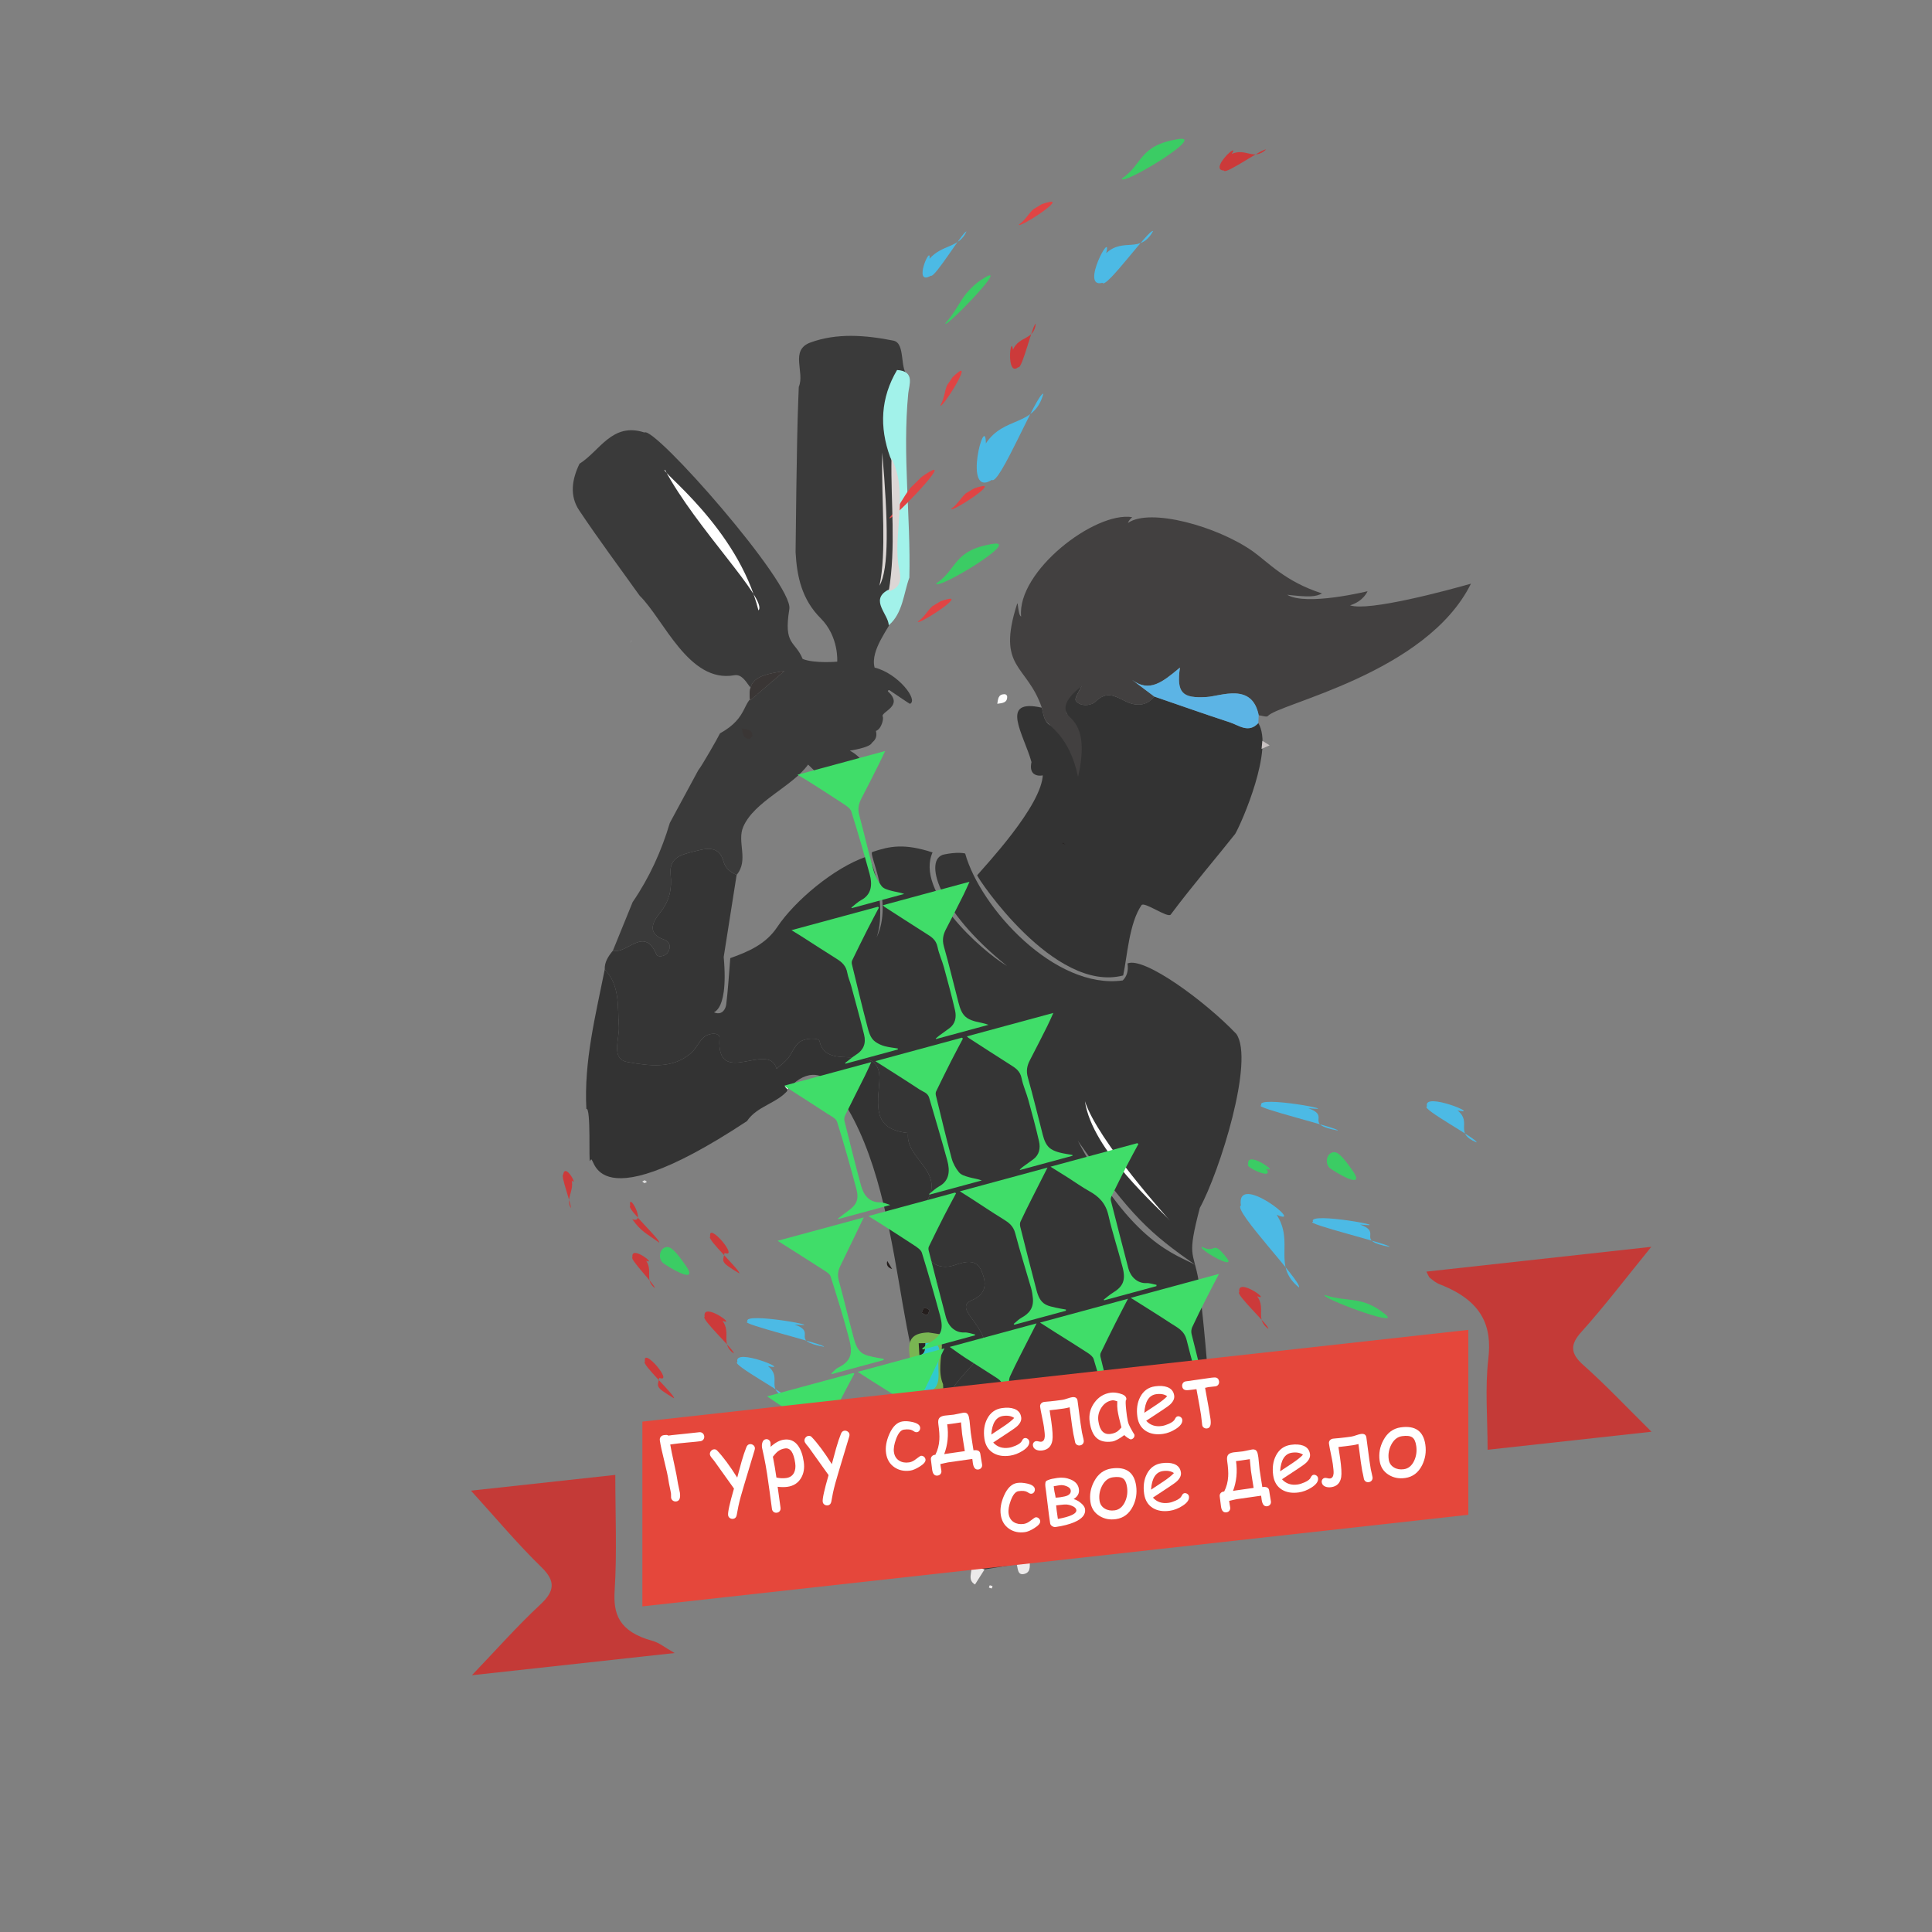 <?xml version="1.0" encoding="UTF-8"?> <!-- Generator: Adobe Illustrator 23.1.0, SVG Export Plug-In . SVG Version: 6.00 Build 0) --> <svg xmlns="http://www.w3.org/2000/svg" xmlns:xlink="http://www.w3.org/1999/xlink" id="Слой_1" x="0px" y="0px" viewBox="0 0 1024 1024" style="enable-background:new 0 0 1024 1024;" xml:space="preserve"><rect x="0" y="0" width="1024" height="1024" fill="#808080" stroke="none"/> <style type="text/css"> .st0{fill:#353535;} .st1{fill:#3A3A3A;} .st2{fill:#333333;} .st3{fill:#424040;} .st4{fill:#A2F2EA;} .st5{fill:#5CB4E5;} .st6{fill:#4BBBE2;} .st7{fill:#ECEAEA;} .st8{fill:#FFFFFF;} .st9{fill:#DCD6D5;} .st10{fill:#DEDEDE;} .st11{fill:#C8C2C2;} .st12{fill:#241E1D;} .st13{fill:#EFECED;} .st14{fill:#79B552;} .st15{fill:#4CBAE5;} .st16{fill:#CC3A3A;} .st17{fill:#3BCC64;} .st18{fill:#E04444;} .st19{fill:#25C164;} .st20{fill:#454040;} .st21{fill:#3A3635;} .st22{fill:#272222;} .st23{fill:#30CACE;} .st24{fill:#2A2626;} .st25{fill:#FDFDFD;} .st26{fill:#40DD69;} .st27{fill:#E5473B;} .st28{fill:#C43A37;} </style> <path class="st0" d="M655.26,547.98c9.82,13.92-8.88,73.2-19.34,92.26c-6.91,26.49-3.44,22.45-0.67,38.33 c1.11,6.38,4.74,42.98,5.19,54.41c0.19,4.93,0.17,12.35,3.2,14.28c20.6,13.11,6.33,21.57-3.45,30.87 c-4.69,5.91-9.37,11.82-14.06,17.73c-11.95,10.23-25.91,15.63-41.74,17.5c-13.64,1.61-27.08,4.52-38.49,12.78 c-2.9-0.3-5.4,0.31-7.02,2.91c-5.68,0.92-11.37,1.84-17.05,2.76c-2.39-0.67-4.77-1.34-7.16-2c-4.17-1.27-8.77-1.87-10.65-6.6 c0.11-6.5,0.14-13,0.35-19.5c0.38-11.68-4.92-13.24-14.33-7.71c-7.56-9.77,0.17-19.33,0.41-28.99c0.81,0.48,1.72,0.76,2.73,0.83 c0.87,2.37,0.45,6.5,3.52,6.4c5.7-0.19,3.49-5.34,4.22-8.58c0.6-2.14,7.94,3.35,3.89-2.3c-3.99-5.57-3.94-11.03-4.48-16.86 c1.17-7.71,7.51-14.69,11.32-18.96c11.62-13.06,13.98-14.59,3.18-29.05c-2.86-3.83-4.76-7.24,0.26-9.35 c8.2-3.44,7.62-9.4,5.25-15.22c-2.85-7.02-8.74-5.27-14.61-3.3c-8.83,2.97-15.57-2.7-13.99-9.36c2.17-9.12-3.97-17.68,0.32-26.16 c7.5-14.82-12.41-21.55-10.77-34.6c-19.2-1.89-16-14.88-15.21-27.54c1.43-22.77-28.16-3.53-31.71-21.16 c-0.35-1.74-7.81-1.94-11.03,0.88c-2.46,2.15-3.59,5.65-5.71,8.25c-1.7,2.09-3.99,3.72-6.02,5.56 c-4.3-15.17-32.06,10.71-30.27-16.28c0.22-3.25-5.75-2.79-8.46-0.31c-2.46,2.25-3.8,5.64-6.25,7.9c-10,9.2-23.08,7.02-34.08,5.1 c-9.06-1.58-4.06-12.45-4.55-19.13c-0.78-10.49,0.72-21.28-7.48-29.95c-0.14-3.95,1.9-7.01,4.3-9.93 c7.51,2.05,16.62-13.43,23.13,2.05c0.63,1.5,4.34,1.16,5.88-0.99c1.97-2.76,1.32-5.85-1.68-6.87c-10.51-3.56-5.1-10.83-2.19-14.46 c5.08-6.35,6.24-12.86,5.48-20.07c-1.01-9.58,6.66-10.74,12.93-12.38c5.84-1.52,12.79-3.28,15.17,5.59c0.91,3.4,3.58,5.57,6.89,6.95 c-2.28,14.5-4.57,28.99-6.85,43.49c2.94,32.68-8,28.52-4.34,29.64c3.42,1.04,5.36-1.81,5.69-4.52c0.98-8.13,1.46-16.32,2.13-24.49 c9.73-3.46,18.87-7.43,24.9-16.48c9.16-13.76,30-31.39,47.16-37.27c3.25-1.12,11.04,27.12,5.52,42.72 c9.17-19.11-4.63-44.43-2.3-45.22c9.27-3.14,16.9-4.67,31.94,0.22c-9.24,20.52,25.08,51.48,39.48,60.2 c-37.54-30.23-44.18-56.9-33.36-59.12c6.95-1.43,10.56-0.67,11.16-0.51c8.04,28.83,47.64,72.27,83.5,67.29 c2.17-2.08,3.14-5.1,2.54-9.01C606.48,506.86,639.15,531.02,655.26,547.98z M571.25,604.6c28.89,54.8,52.26,60.2,62.22,65.81 C609.72,653.64,600.14,645.64,571.25,604.6z"></path> <path class="st1" d="M390.43,463.71c-3.31-1.38-5.98-3.55-6.89-6.95c-2.38-8.87-9.33-7.11-15.17-5.59 c-6.27,1.64-13.94,2.79-12.93,12.38c0.76,7.22-0.4,13.72-5.48,20.07c-2.9,3.63-8.32,10.9,2.19,14.46c3.01,1.02,3.65,4.11,1.68,6.87 c-1.54,2.15-5.25,2.49-5.88,0.99c-6.51-15.48-15.63-0.01-23.13-2.05c3.5-8.59,6.99-17.18,10.49-25.77 c8.89-12.97,15.28-27.05,19.72-41.99c5.06-9.38,9.96-18.43,15.02-27.81c1.96-2.38,10.67-17.68,11.56-19.63 c15.71-8.65,11.28-17.45,19.77-20.74c-4.47-2.32-6.58-11.08-12.18-10.06c-24.1,4.37-37.29-29.52-50.18-42.18 c-10.74-15.05-21.82-29.89-32.07-45.25c-5.2-7.8-3.77-16.46,0.19-24.67c10.83-6.78,17.26-22.15,34.42-16.56 c5.17-3.68,78.99,80.23,76.81,93.54c-3.18,19.44,3.05,16.68,7.05,26.48c6.26,2.52,18.32,1.44,18.32,1.44s1-13.24-8.82-23.05 c-9.89-9.89-12.57-22.03-13.25-35.03c0.07-3.83,0.53-58.95,1.42-80.37c0.09-2.4,0.19-4.81,0.28-7.21 c3.34-7.64-4.92-19.43,6.15-23.49c14.03-5.15,29.25-3.93,43.97-1.01c6.89,1.37,2.86,16.34,8.28,18.77 c-8.74,14.81-11.41,23.54-5.64,39.44c-0.42,23.54,2.49,47.14-1.45,70.6c-9.27,5.36-1.05,11.59-0.92,17.42 c-2.58,6.23-12.63,17.76-10.21,27.06c12.51,3.08,23.4,17.4,18.72,19.22c-0.16,0.06-7.55-5.04-10.8-7.19 c-0.44-0.29-1.17,0.3-0.78,0.66c8.21,7.53-2.95,10.39-2.95,13.03c0.88,0.88-0.39,6.76-3.48,7.88c1.08,4.44-1.91,5.78-2.22,6.42 c-1.19,2.48-11.64,4.02-11.64,4.02s8.02,3.6,9.73,12.64c-9.72,9.72-12.59,12.9-12.59,12.9s-9.17-8.11-19.23-18.17 c-8.55,11.89-28.45,19.38-34.38,33C390.47,446.23,397.02,455.88,390.43,463.71z M397.56,371.23c5.56-4.76,10.24-8.76,18.25-15.62 C403.18,357.75,395.9,359.12,397.56,371.23z"></path> <path class="st2" d="M517.92,463.92c3.49-4.27,34.8-37.2,34.8-53.76c4.69,0.02-8.4,4.56-6.01-6.24 c-3.96-14.53-17.49-34.01,5.48-28.83c0.57,2.12,0.8,4.39,1.76,6.33c3.79,7.67,14.69,2.66,11.55-3.09 c-4.27-7.81-4.71-15.23,8.06-15.36l0,0c-1.23,2.91-4.33,7.1-3.33,8.47c2.45,3.33,8.26,2.54,10.41,0.43c5.88-5.76,10.19-3.04,16-0.13 c4.84,2.42,10.94,2.91,15.13-2.57c13.34,4.58,26.63,9.3,40.04,13.67c4.86,1.58,9.94,6,15.11,0.39c8.3,13.71-8.58,52.36-12.22,58.72 c-8.77,11.16-22.62,27.29-34.2,42.79c-1.53,2.05-14.05-7.07-15.48-4.99c-6.64,9.68-7.58,27.58-9.72,37.26 C558.72,526.56,518.02,465.27,517.92,463.92z"></path> <path class="st2" d="M320.53,513.82c8.2,8.67,6.7,19.47,7.48,29.95c0.49,6.68-4.5,17.55,4.55,19.13c11.01,1.92,24.08,4.1,34.08-5.1 c2.45-2.26,3.79-5.65,6.25-7.9c2.71-2.47,8.67-2.94,8.46,0.31c-1.79,26.99,25.96,1.11,30.27,16.28c2.03-1.83,4.32-3.47,6.02-5.56 c2.12-2.6,3.25-6.1,5.71-8.25c3.23-2.82,10.68-2.63,11.03-0.88c3.55,17.62,33.14-1.61,31.71,21.16 c-0.79,12.66-3.98,25.65,15.21,27.54c-1.64,13.06,18.27,19.78,10.77,34.6c-4.29,8.48,1.84,17.04-0.32,26.16 c-1.58,6.65,5.16,12.33,13.99,9.36c5.88-1.98,11.76-3.72,14.61,3.3c2.37,5.82,2.95,11.78-5.25,15.22c-5.02,2.11-3.12,5.51-0.26,9.35 c10.8,14.45,8.44,15.99-3.18,29.05c-3.8,4.27-10.15,11.25-11.31,18.96c-27.52-8.15-17.35-116.35-57.87-169.07 c-6.2-10.86-17.02-9.92-25.23,0.58c0.3-0.8,0.6-1.59,0.89-2.38c-0.74,0.05-1.48,0.1-2.22,0.16c0.59,0.66,1.18,1.31,1.77,1.97 c-5.94,7.12-16.5,8.5-21.77,16.45c-87.28,57.63-79.92,13.96-83.18,21.15c-0.82,1.81,0.59-28.67-1.95-27.59 C309.45,562.55,315.65,538.27,320.53,513.82z M492.68,694.29c-0.96-0.4-2.12-1.31-2.82-1.04c-0.68,0.26-0.88,1.71-1.3,2.63 c0.96,0.4,2.12,1.31,2.81,1.05C492.06,696.66,492.27,695.22,492.68,694.29z M495.68,682.66c0.52-0.95,1.35-1.79,1.34-2.63 c-0.01-0.84-0.86-1.67-1.34-2.5c-0.48,0.83-1.33,1.66-1.34,2.49C494.34,680.87,495.16,681.72,495.68,682.66z"></path> <path class="st3" d="M552.19,375.09c-8.01-23.25-24.1-20.53-13.14-54.92c0.64-2.01,0.41,5.88,2.17,6.6 c-2.32-23.78,38.85-55.81,58.86-52.67c-0.82,0.82-1.8,1.73-2.25,3.08c11.7-8.19,47.52,1.82,66.24,15.08 c8.12,5.76,17.01,15.97,36.63,22.27c-3.38,1.85-6.97,2.01-18.45,0.72c10.08,6.12,42.57-1.89,42.57-1.89s-2.07,5.31-9.27,7.47 c9.72,3.42,51.91-7.99,64.08-11.47c-23.67,47.75-102.09,63.51-107.68,70.17c-0.57,0.68-3.16-0.25-4.82-0.43 c-3.49-17.5-19.98-10.1-27.74-9.65c-12.6,0.73-15.94-2.02-14.01-15.61c-9.12,7.62-16.09,13.41-25.3,6.55c3.9,2.93,7.8,5.87,11.7,8.8 c-4.2,5.48-10.3,4.99-15.13,2.57c-5.82-2.92-10.12-5.64-16,0.13c-2.15,2.11-7.97,2.9-10.41-0.43c-1-1.37,2.09-5.56,3.33-8.47 c2.47-0.48-12.33,7.54-8.06,15.35c1.57,2.88,12.13,6.5,5.88,33.4c-4.68-22.14-15.53-26.47-17.43-30.3 C552.99,379.48,552.76,377.21,552.19,375.09z"></path> <path class="st4" d="M481.98,306.13c-3.12,8.56-3.44,18.86-10.93,25.29c-0.13-5.83-9.98-13.22-0.71-18.58 c9.09-2.63,5.5-10.35,4.97-15.1c-2.07-18.47,5.4-37.52-3.52-55.5c-5.77-15.9-5.08-31.31,3.67-46.13c9.65,0.61,6.37,7.89,5.93,12.41 C478.23,241.1,482.75,273.6,481.98,306.13z"></path> <path class="st5" d="M611.79,369.18c-3.9-2.93-7.8-5.87-11.7-8.8c9.21,6.86,16.17,1.08,25.3-6.55 c-1.93,13.59,1.42,16.34,14.01,15.61c7.76-0.45,24.25-7.85,27.74,9.65c-0.07,1.38-0.13,2.76-0.2,4.14 c-5.17,5.61-10.25,1.19-15.11-0.39C638.42,378.48,625.13,373.76,611.79,369.18z"></path> <path class="st6" d="M490.04,796c9.41-5.52,14.72-3.96,14.33,7.71c-0.21,6.5-0.24,13-0.35,19.5c-4.52-0.24-9.03-0.47-13.55-0.71 c0,0,0.14,0.34,0.14,0.34C490.42,813.9,490.23,804.95,490.04,796z"></path> <path class="st7" d="M626.13,795.87c4.69-5.91,9.37-11.82,14.06-17.73c5.03,3.16,12.92,6.8,9.92,12.78 C645.25,800.57,634.83,796.95,626.13,795.87z"></path> <path class="st8" d="M402,323.52C391.01,279.6,348.83,249,352.43,249C368.63,279.57,407.34,318.18,402,323.52z"></path> <path class="st7" d="M514.67,829.82c2.39,0.67,4.77,1.34,7.16,2c-1.69,2.67-3.37,5.34-5.06,8 C512.39,837.22,515.67,833.1,514.67,829.82z"></path> <path class="st7" d="M538.88,829.06c1.62-2.6,4.12-3.21,7.02-2.91c-0.41,2.91,0.96,6.98-2.86,8.03 C539.24,835.22,539.56,831.36,538.88,829.06z"></path> <path class="st9" d="M423.39,205.04c-0.09,2.4-0.19,4.81-0.28,7.21"></path> <path class="st9" d="M418.98,276.43"></path> <path class="st9" d="M416.28,179.62"></path> <path class="st10" d="M341.55,627.14c-0.38-0.3-0.77-0.6-1.15-0.9c0.45-0.23,0.91-0.65,1.33-0.62c0.41,0.04,0.78,0.55,1.17,0.85 C342.44,626.69,341.99,626.91,341.55,627.14z"></path> <path class="st11" d="M668.66,396.94c0.14-1.43,0.28-2.86,0.42-4.29c1.29,0.8,2.58,1.6,3.86,2.39 C671.51,395.68,670.09,396.31,668.66,396.94z"></path> <path class="st7" d="M526.08,840.7c-0.15,0.41-0.29,1.17-0.46,1.18c-0.49,0.02-0.98-0.27-1.48-0.43c0.15-0.41,0.29-1.17,0.46-1.18 C525.09,840.25,525.59,840.53,526.08,840.7z"></path> <path class="st12" d="M470.27,668.34c0.86,1.43,1.71,2.85,2.57,4.28C470.72,671.9,469.59,670.63,470.27,668.34z"></path> <path class="st13" d="M334.72,339.46c-0.26,0.47-0.52,0.94-0.78,1.41c0.27-0.46,0.54-0.92,0.82-1.38 C334.75,339.5,334.72,339.46,334.72,339.46z"></path> <path class="st14" d="M501.96,791.32c0.19,8.95,0.38,17.89,0.57,26.84c-9.08-1.27-11.25-7.69-11.98-15.15 c-2.81-28.56-5.32-57.15-8.58-85.65c-0.96-8.37,2.69-10.87,10.09-11.13c2.26,0.35,4.53,0.69,6.79,1.04 c0.12,2.15,0.25,4.29,0.37,6.44c-0.34,6.67-2.09,13.39,0.62,19.98c0.24,4.72,0.48,9.43,0.72,14.15c-2.08,5.15-1.59,10,1.83,14.5 C502.12,771.99,494.4,781.56,501.96,791.32z"></path> <path class="st15" d="M688.5,682.39c-14.38-11.61-2.28-23.64-11.82-38.52c15.89,6.83-21.76-23.47-18.97-4.91 C653.1,641.25,690.19,679.32,688.5,682.39z"></path> <path class="st15" d="M553.01,208.65c-4.82,17.85-20.71,11.63-30.47,26.36c-0.17-17.3-12.69,29.38,3.17,19.34 C529.66,257.64,549.52,208.34,553.01,208.65z"></path> <path class="st15" d="M611.17,122.46c-6.77,12.34-15.59,3.15-24.87,11.72c3.49-13.31-14.18,18.99-2,15.71 C586.13,153.51,609.01,121.25,611.17,122.46z"></path> <path class="st15" d="M512.26,122.69c-3.94,8.8-12.92,6.82-19.58,14.44c0.97-8.23-9.29,14.78,0.67,9.02 C495.48,147.48,510.22,122.76,512.26,122.69z"></path> <path class="st15" d="M736.37,660.85c-18.86-3.56-2.99-7.25-15.5-11.82c20.84,2.1-28.53-7.2-24.88-1.51 C689.95,648.22,738.58,659.91,736.37,660.85z"></path> <path class="st15" d="M436.66,713.83c-18.86-3.56-2.99-7.25-15.5-11.82c20.84,2.1-28.53-7.2-24.88-1.51 C390.24,701.21,438.87,712.89,436.66,713.83z"></path> <path class="st15" d="M708.96,599.19c-18.86-3.56-2.99-7.25-15.5-11.82c20.84,2.1-28.53-7.2-24.88-1.51 C662.55,586.56,711.18,598.24,708.96,599.19z"></path> <path class="st15" d="M782.55,605.49c-12.25-5.11-1.94-10.41-10.06-16.96c13.53,3.01-18.52-10.33-16.15-2.16 C752.42,587.38,783.99,604.14,782.55,605.49z"></path> <path class="st15" d="M417.07,741.01c-12.25-5.11-1.94-10.41-10.06-16.96c13.53,3.01-18.52-10.33-16.15-2.16 C386.94,722.89,418.51,739.66,417.07,741.01z"></path> <path class="st16" d="M672.24,704.31c-7.19-5.21-1.14-10.6-5.91-17.27c7.95,3.06-10.88-10.52-9.48-2.2 C654.54,685.86,673.08,702.93,672.24,704.31z"></path> <path class="st16" d="M548.98,171.61c-0.96,8.83-8.65,6.24-12.09,13.68c-1.27-8.42-3.76,14.66,2.78,9.33 C541.71,196.12,547.36,171.56,548.98,171.61z"></path> <path class="st16" d="M670.97,79.32c-6.57,5.98-10.61-1.05-18.12,2.25c4.62-7.15-12.52,8.5-4.09,8.83 C649.3,92.87,669.79,78.21,670.97,79.32z"></path> <path class="st16" d="M302.49,640.24c-2.71-5.16,1.67-8.55,0.56-14.52c3.57,3.57-3.53-9.89-4.57-3.11 C297.04,623.09,303.23,639.27,302.49,640.24z"></path> <path class="st16" d="M347,682.66c-5.5-4.35-0.87-8.86-4.52-14.44c6.08,2.56-8.32-8.8-7.26-1.84 C333.47,667.24,347.65,681.51,347,682.66z"></path> <path class="st16" d="M388.87,717.34c-7.19-5.21-1.14-10.6-5.91-17.27c7.95,3.06-10.88-10.52-9.48-2.2 C371.17,698.89,389.71,715.96,388.87,717.34z"></path> <path class="st16" d="M349.42,658.64c-7.19-5.21-9.57-5.8-14.34-12.48c7.95,3.06-2.44-15.32-1.05-7 C331.72,640.2,350.27,657.26,349.42,658.64z"></path> <path class="st16" d="M391.83,674.92c-10.3-6.2-8.81-6.02-7.78-10.83c7.95,3.06-9.01-16.97-7.61-8.65 C374.14,656.48,392.68,673.54,391.83,674.92z"></path> <path class="st16" d="M357.23,741.13c-10.3-6.2-8.81-6.02-7.78-10.83c7.95,3.06-9.01-16.97-7.61-8.65 C339.53,722.69,358.08,739.75,357.23,741.13z"></path> <path class="st17" d="M671.08,619.45c7.95,3.06-10.88-10.52-9.48-2.2C659.29,618.27,675.85,626.12,671.08,619.45z"></path> <path class="st17" d="M734.76,697.07c-12.67-10.67-20.32-6.59-32.48-10.67C698.75,687.43,742.05,703.74,734.76,697.07z"></path> <path class="st17" d="M526.91,288.16c-21.99,3.32-19.08,13.27-30.72,21.11C496.22,313.2,540.39,286.65,526.91,288.16z"></path> <path class="st17" d="M625.25,73.6c-21.99,3.32-19.08,13.27-30.72,21.11C594.56,98.64,638.73,72.09,625.25,73.6z"></path> <path class="st17" d="M512.2,155.47c-3.9,4.92-6.02,10.23-11.15,15.88c-0.76,3.55,30.94-29.12,22.56-25.11 c-2.17,1.15-4,2.32-5.58,3.52"></path> <path class="st18" d="M482.56,258.57c-3.9,4.92-6.02,10.23-11.15,15.88c-0.76,3.55,30.94-29.12,22.56-25.11 c-2.17,1.15-4,2.32-5.58,3.52"></path> <path class="st18" d="M502,204.14c-1.5,3.43-1.3,6.7-3.59,10.76c0.71,2.07,15.74-21.79,9.98-17.98c-1.45,1.04-2.59,2.04-3.51,3"></path> <path class="st18" d="M547.81,110.82c-2.81,2.47-4.01,5.53-7.8,8.24c-0.23,2.18,23.47-13.11,16.64-12.09 c-1.75,0.34-3.21,0.75-4.45,1.23"></path> <path class="st18" d="M511.89,261.49c-2.81,2.47-4.01,5.53-7.8,8.24c-0.23,2.18,23.47-13.11,16.64-12.09 c-1.75,0.34-3.21,0.75-4.45,1.23"></path> <path class="st18" d="M494.25,321.24c-2.81,2.47-4.01,5.53-7.8,8.24c-0.23,2.18,23.47-13.11,16.64-12.09 c-1.75,0.34-3.21,0.75-4.45,1.23"></path> <path class="st17" d="M518.03,149.76c-2.43,1.84-4.27,3.75-5.82,5.71"></path> <path class="st17" d="M650.4,666.98c-8.29-10.67-5.37-2.05-13.33-6.13C634.77,661.88,655.17,673.65,650.4,666.98z"></path> <path class="st17" d="M717.61,621.51c-6.54-9.65-8.93-11.12-11.01-10.78c-3.8,0.63-4.58,6.58-1.25,8.78 C713.28,624.75,722.11,628.74,717.61,621.51z"></path> <path class="st17" d="M364.14,671.78c-6.54-9.65-8.93-11.12-11.01-10.78c-3.8,0.63-4.58,6.58-1.25,8.78 C359.81,675.03,368.64,679.01,364.14,671.78z"></path> <path class="st8" d="M620.16,647.04c-5.73-6.63-41.26-36.94-45.12-63.36C581.76,604.6,620.16,647.04,620.16,647.04z"></path> <path class="st19" d="M490.45,767.01c-3.41-4.5-3.91-9.35-1.83-14.5c6.73,3.17,5.62-8.04,11.73-6c0.53,5.84,0.48,11.3,4.47,16.87 c4.05,5.65-3.29,0.16-3.9,2.3c-2.58,0.72-5.16,1.45-7.75,2.17C492.17,767.77,491.26,767.49,490.45,767.01z"></path> <path class="st20" d="M493.18,767.85c2.58-0.72,5.16-1.45,7.75-2.17c-0.73,3.24,1.48,8.39-4.22,8.58 C493.64,774.35,494.05,770.22,493.18,767.85z"></path> <path class="st9" d="M472.5,242.8c8.92,17.99,1.44,37.03,3.52,55.5c0.53,4.75,4.12,12.47-4.97,15.1 C475,289.94,472.08,266.34,472.5,242.8z"></path> <path class="st9" d="M467.59,239.82c3.18,36.8,3.65,61.88-1.45,70.6C470.02,292.34,467.12,266.81,467.59,239.82z"></path> <path class="st21" d="M397.56,371.23c-1.66-12.11,5.62-13.48,18.25-15.62C407.79,362.47,403.12,366.47,397.56,371.23z"></path> <path class="st21" d="M392.89,385.97c2.36,0.75,5.66,0.2,5.94,3.79c0.05,0.58-1.22,1.83-1.82,1.8c-3.74-0.22-3.08-3.51-3.95-5.74 C393.06,385.81,392.89,385.97,392.89,385.97z"></path> <path class="st22" d="M573.57,420c0.46,0.25,0.93,0.5,1.39,0.75C574.49,420.51,574.03,420.26,573.57,420 C573.56,420.01,573.57,420,573.57,420z"></path> <path class="st22" d="M563.41,446.68c0.45,0.32,0.89,0.65,1.34,0.97c-0.58-0.2-1.15-0.4-1.73-0.6 C563.02,447.05,563.41,446.68,563.41,446.68z"></path> <path class="st23" d="M487.91,738.36c-2.7-6.59-0.96-13.3-0.62-19.98c3.63-0.99,2.86-3.98,3.13-6.5c10.34-1.2,6.99,5.79,6.92,10.84 C497.24,729.68,499.55,737.97,487.91,738.36z"></path> <path class="st12" d="M492.68,694.29c-0.42,0.93-0.62,2.37-1.31,2.63c-0.69,0.26-1.85-0.65-2.81-1.05c0.41-0.93,0.62-2.37,1.3-2.63 C490.56,692.98,491.72,693.89,492.68,694.29z"></path> <path class="st12" d="M495.68,682.66c-0.52-0.95-1.35-1.79-1.34-2.63c0.01-0.84,0.86-1.66,1.34-2.49c0.48,0.83,1.33,1.66,1.34,2.5 C497.04,680.87,496.2,681.72,495.68,682.66z"></path> <path class="st24" d="M490.43,711.89c-0.27,2.51,0.49,5.5-3.13,6.5c-0.12-2.15-0.25-4.29-0.37-6.44 C488.09,711.93,489.26,711.91,490.43,711.89z"></path> <path class="st25" d="M417.69,577.77c-0.59-0.66-1.18-1.31-1.77-1.97c0.74-0.05,1.48-0.1,2.22-0.16c-0.29,0.79-0.58,1.58-0.89,2.38 C417.24,578.03,417.69,577.77,417.69,577.77z"></path> <path class="st25" d="M528.58,373.05c0.45-2.42,0.33-5.31,4.16-5.08c0.39,0.02,1.05,0.66,1.07,1.05c0.22,3.7-2.75,3.59-5.25,4.01 C528.55,373.02,528.58,373.05,528.58,373.05z"></path> <g> <path class="st26" d="M549.4,701.42c-3.06,6.01-5.85,11.44-8.6,16.89c-1.87,3.71-3.75,7.41-5.47,11.21 c-0.45,1.01-0.66,2.46-0.38,3.57c2.68,10.92,5.39,21.84,8.3,32.71c1.02,3.81,2.54,7.6,6.42,9.06c1.54,0.58,3.22,0.63,4.83,0.95 c1.64,0.33,3.27,0.71,4.85,1.63c-9.3,2.52-18.6,5.04-27.9,7.56c-0.1-0.17-0.2-0.34-0.31-0.51c1.17-0.97,2.23-2.17,3.53-2.87 c7.23-3.92,8.07-7.98,6-15.72c-2.94-11.01-6.34-21.91-9.7-32.8c-0.35-1.15-1.72-2.15-2.8-2.85c-5.44-3.55-10.95-6.94-16.39-10.48 c-2.91-1.89-5.71-3.98-8.42-5.88C518.24,709.86,533.47,705.74,549.4,701.42z"></path> <path class="st26" d="M607.7,764.42c-9.27,2.51-18.54,5.03-27.82,7.54c-0.12-0.19-0.24-0.38-0.37-0.58 c1.44-1.13,2.8-2.45,4.35-3.37c5.8-3.44,7.41-6.82,5.48-14.09c-2.99-11.26-6.31-22.43-9.68-33.58c-0.39-1.29-1.88-2.45-3.07-3.23 c-5.75-3.75-11.58-7.34-17.37-11c-2.55-1.61-5.08-3.25-8-5.11c15.64-4.24,30.89-8.37,46.64-12.64c-2.34,4.53-4.53,8.69-6.66,12.91 c-2.64,5.25-5.25,10.52-7.81,15.83c-0.26,0.54-0.28,1.39-0.12,2.03c2.6,10.69,5.22,21.38,7.9,32.05c0.45,1.78,1.09,3.54,1.84,5.21 c1.67,3.71,4.35,5.86,8.07,6.24c2.23,0.23,4.45,0.57,6.68,0.86C607.75,763.8,607.73,764.11,607.7,764.42z"></path> <path class="st26" d="M406.57,740.1c15.29-4.14,30.51-8.27,45.73-12.39c0.18,0.12,0.35,0.25,0.53,0.37 c-2.14,4.03-4.33,8.02-6.41,12.09c-2.71,5.3-5.35,10.65-7.95,16.02c-0.3,0.61-0.37,1.55-0.19,2.24c3.18,12.35,6.26,24.73,9.72,37 c1.13,4,4.26,6.07,8.06,6.49c2.24,0.25,4.47,0.57,6.7,0.86c0.01,0.27,0.01,0.53,0.02,0.8c-9.33,2.53-18.66,5.06-27.98,7.58 c-0.1-0.17-0.19-0.33-0.29-0.5c1.31-1.04,2.52-2.32,3.95-3.09c6.65-3.6,7.65-7.69,5.78-14.78c-2.92-11.1-6.25-22.1-9.6-33.08 c-0.39-1.29-1.85-2.46-3.03-3.25c-4.27-2.85-8.65-5.48-12.95-8.28C414.64,745.58,410.67,742.86,406.57,740.1z"></path> <path class="st26" d="M599.3,687.88c15.6-4.23,30.83-8.35,46.78-12.68c-2.47,4.77-4.68,8.94-6.81,13.16 c-2.51,4.99-5.01,9.99-7.38,15.08c-0.46,0.99-0.62,2.46-0.34,3.57c2.69,10.92,5.44,21.82,8.32,32.69c1.02,3.86,2.58,7.58,6.45,9.03 c1.54,0.58,3.23,0.6,4.84,0.92c1.55,0.31,3.1,0.68,4.65,1.03c-0.01,0.22-0.03,0.44-0.04,0.65c-9.3,2.52-18.61,5.04-27.91,7.56 c-0.11-0.17-0.21-0.35-0.32-0.52c1.61-1.21,3.1-2.68,4.85-3.58c4.44-2.29,6.91-6.89,5.37-12.46c-2.96-10.67-6.18-21.28-8.8-32.02 c-1.27-5.19-5.01-6.68-8.34-8.88C613.68,696.85,606.63,692.52,599.3,687.88z"></path> <path class="st26" d="M454.59,727.1c15.7-4.25,30.94-8.38,46.01-12.47c-2.83,5.87-5.67,11.78-8.51,17.69 c-1.74,3.61-3.51,7.19-5.19,10.83c-0.29,0.62-0.39,1.55-0.22,2.24c3.03,11.91,6.02,23.83,9.24,35.68c1.35,4.98,4.68,7.43,9.33,7.78 c1.95,0.15,3.9,0.53,5.84,0.8c0.01,0.26,0.02,0.53,0.02,0.79c-9.32,2.52-18.63,5.05-27.95,7.57c-0.1-0.17-0.21-0.34-0.31-0.51 c1.56-1.17,3.04-2.5,4.7-3.48c5.5-3.24,7.1-6.88,5.22-13.8c-3.05-11.24-6.29-22.43-9.66-33.58c-0.41-1.36-1.93-2.61-3.18-3.42 c-5.75-3.75-11.59-7.33-17.39-10.99C460,730.64,457.48,728.97,454.59,727.1z"></path> <path class="st26" d="M457.8,645.27c-4.09,8.49-8.17,17.02-12.32,25.51c-1.2,2.46-1.74,4.81-0.91,7.83 c2.72,9.92,5.07,19.93,7.74,29.86c0.95,3.53,1.98,7.31,5.37,9.15c1.57,0.85,3.38,1.17,5.11,1.58c1.84,0.43,3.71,0.68,5.56,1.01 c0,0.22-0.01,0.44-0.01,0.66c-9.16,2.48-18.33,4.97-27.49,7.45c-0.08-0.11-0.16-0.22-0.24-0.32c1.14-1.02,2.13-2.36,3.43-3.01 c7.71-3.84,7.9-8.21,5.87-15.91c-2.88-10.94-6.25-21.76-9.68-32.55c-0.45-1.41-2.36-2.51-3.76-3.41 c-7.98-5.15-16.01-10.21-24.32-15.48C427.63,653.45,442.82,649.33,457.8,645.27z"></path> <path class="st26" d="M508.73,631.43c15.58-4.22,30.75-8.33,46.47-12.59c-2.98,5.87-5.75,11.29-8.48,16.73 c-2,3.98-4,7.95-5.87,12.01c-0.34,0.73-0.28,1.87-0.06,2.74c2.8,11.14,5.62,22.28,8.55,33.39c0.82,3.13,2.03,6.25,4.95,7.77 c1.59,0.83,3.39,1.15,5.11,1.56c1.84,0.44,3.71,0.71,5.56,1.05c-0.01,0.21-0.01,0.42-0.02,0.64c-9.11,2.47-18.23,4.94-27.34,7.41 c-0.11-0.15-0.21-0.3-0.32-0.45c1.38-1.11,2.65-2.45,4.17-3.28c3.87-2.12,6.52-5.06,5.99-10.37c-0.17-1.74-0.42-3.52-0.9-5.2 c-2.8-9.72-5.88-19.37-8.44-29.15c-1.06-4.06-3.51-5.75-6.45-7.56c-5.83-3.58-11.53-7.44-17.3-11.16 C512.57,633.8,510.78,632.72,508.73,631.43z"></path> <path class="st26" d="M556.77,618.37c15.67-4.25,30.85-8.36,46.03-12.47c0.19,0.14,0.39,0.29,0.58,0.43 c-2.08,3.89-4.21,7.74-6.23,11.67c-2.78,5.43-5.49,10.91-8.18,16.41c-0.27,0.55-0.32,1.4-0.16,2.03 c3.06,11.98,6.13,23.95,9.27,35.91c1.1,4.19,4.63,7.94,9.55,7.72c1.74-0.08,3.55,0.59,5.33,0.92c0,0.23-0.01,0.46-0.01,0.69 c-9.23,2.5-18.47,5-27.7,7.51c-0.09-0.12-0.17-0.23-0.26-0.35c1.61-1.23,3.13-2.61,4.84-3.65c5.39-3.28,6.93-6.59,5.2-13.37 c-2.36-9.26-5.43-18.36-7.54-27.66c-1.46-6.43-5.04-9.96-10.03-12.74c-3.91-2.18-7.63-4.84-11.44-7.27 C563.09,622.29,560.15,620.47,556.77,618.37z"></path> <path class="st26" d="M463.94,562.43c15.7-4.25,30.8-8.34,45.89-12.44c0.18,0.16,0.36,0.32,0.54,0.48 c-2.09,3.98-4.23,7.93-6.26,11.94c-2.7,5.32-5.34,10.68-7.95,16.06c-0.26,0.54-0.29,1.39-0.14,2.03 c2.73,11.16,5.38,22.34,8.36,33.43c0.72,2.67,2.2,5.38,3.93,7.45c1.19,1.42,3.38,2,5.21,2.54c2.25,0.66,4.59,0.88,6.87,1.74 c-9.25,2.51-18.5,5.01-27.75,7.52c-0.07-0.11-0.14-0.23-0.21-0.34c1.76-1.36,3.39-2.98,5.31-4.02c5.41-2.96,5.91-8.08,4.31-13.87 c-3.05-11.08-6.34-22.09-9.57-33.11c-0.78-2.68-3.25-3.17-5.06-4.36C479.79,572.45,472.08,567.62,463.94,562.43z"></path> <path class="st26" d="M568.45,612.59c-9.25,2.51-18.5,5.01-27.75,7.52c-0.08-0.08-0.15-0.15-0.23-0.23 c0.66-0.56,1.29-1.16,1.98-1.66c1.78-1.32,3.62-2.55,5.38-3.9c2.93-2.25,3.73-5.69,2.88-9.39c-1.68-7.35-3.66-14.64-5.66-21.91 c-1.06-3.86-2.8-7.58-3.57-11.48c-0.81-4.13-3.49-5.62-6.3-7.4c-7.32-4.63-14.58-9.36-21.87-14.06c-0.23-0.15-0.42-0.38-0.84-0.78 c15.33-4.15,30.41-8.24,45.83-12.42c-1.11,2.43-2.06,4.68-3.15,6.85c-3.04,6.06-6.1,12.12-9.24,18.12c-1.52,2.9-2.15,5.65-1.11,9.3 c2.86,10.04,5.25,20.21,7.89,30.31c0.78,2.98,1.85,5.94,4.47,7.61c1.4,0.89,3.02,1.44,4.59,1.84c2.2,0.56,4.45,0.85,6.68,1.25 C568.45,612.3,568.45,612.45,568.45,612.59z"></path> <path class="st26" d="M422.68,410.64c15.8-4.28,30.89-8.37,46.48-12.59c-1.23,2.57-2.23,4.75-3.3,6.87 c-3.05,6.07-6.07,12.17-9.23,18.17c-1.46,2.78-2.15,5.46-1.23,8.88c2.64,9.77,4.88,19.64,7.61,29.38c0.83,2.97,2.44,5.91,4.28,8.32 c1.06,1.39,3.25,1.94,5.01,2.43c2.28,0.64,4.64,0.85,6.97,1.7c-9.28,2.51-18.55,5.03-27.83,7.54c-0.06-0.1-0.12-0.21-0.19-0.31 c1.71-1.33,3.29-2.93,5.16-3.93c5.51-2.94,6.11-8.07,4.48-13.99c-3.05-11.07-6.23-22.11-9.69-33.05c-0.53-1.68-2.7-3.02-4.32-4.1 c-6.22-4.13-12.53-8.11-18.82-12.12C426.49,412.84,424.87,411.94,422.68,410.64z"></path> <path class="st26" d="M415.78,575.4c15.46-4.19,30.51-8.27,46.01-12.47c-1.21,2.61-2.2,4.92-3.31,7.15 c-3.53,7.09-7.13,14.13-10.62,21.25c-0.39,0.79-0.48,2.01-0.25,2.92c2.83,11.3,5.63,22.61,8.67,33.85c1.45,5.38,4.38,9.13,10,9.17 c1.81,0.01,3.65,0.68,5.52,1.42c-9.18,2.49-18.37,4.98-27.55,7.47c-0.07-0.08-0.13-0.16-0.2-0.24c1.93-1.47,3.85-2.97,5.81-4.39 c4.16-3.01,5.49-5.9,4.04-11.35c-3.18-11.94-6.53-23.84-10.23-35.62c-0.56-1.78-3.24-3.01-5.08-4.22 c-7.26-4.76-14.57-9.4-21.86-14.09C416.49,576.11,416.29,575.88,415.78,575.4z"></path> <path class="st26" d="M475.88,556.26c-9.25,2.51-18.51,5.02-27.76,7.52c-0.07-0.12-0.14-0.23-0.21-0.35c2-1.53,3.92-3.21,6.03-4.55 c3.7-2.34,5.19-5.88,4.04-10.51c-2.13-8.65-4.52-17.24-6.84-25.85c-0.63-2.33-1.65-4.57-2.06-6.92c-0.64-3.65-2.79-5.61-5.51-7.32 c-6.32-3.95-12.58-8.04-18.87-12.06c-1.58-1.01-3.18-1.96-5.19-3.21c15.59-4.22,30.71-8.32,45.83-12.42 c0.17,0.15,0.34,0.3,0.5,0.45c-2.05,3.92-4.14,7.81-6.14,11.76c-2.73,5.39-5.41,10.82-8.05,16.27c-0.26,0.54-0.27,1.39-0.11,2.03 c2.66,10.93,5.26,21.87,8.13,32.75c0.8,3.02,1.58,6.41,4.28,8.33c1.48,1.06,3.21,1.83,4.91,2.3c2.29,0.63,4.66,0.84,6.99,1.23 C475.85,555.9,475.87,556.08,475.88,556.26z"></path> <path class="st26" d="M467.88,479.81c15.45-4.19,30.49-8.26,45.98-12.46c-1.15,2.53-2.1,4.77-3.18,6.93 c-3.04,6.06-6.1,12.12-9.24,18.12c-1.52,2.9-2.18,5.65-1.14,9.31c2.8,9.8,5.11,19.75,7.7,29.61c0.84,3.19,1.85,6.45,4.68,8.3 c1.39,0.91,3.02,1.45,4.58,1.85c2.2,0.56,4.45,0.85,6.67,1.71c-9.25,2.51-18.5,5.01-27.75,7.52c-0.08-0.08-0.15-0.15-0.23-0.23 c0.65-0.56,1.28-1.16,1.97-1.66c1.78-1.32,3.61-2.57,5.38-3.9c2.97-2.23,3.74-5.68,2.9-9.37c-1.76-7.66-3.82-15.26-5.89-22.84 c-0.99-3.63-2.65-7.11-3.39-10.78c-0.81-4.01-3.47-5.47-6.2-7.2c-7.31-4.64-14.59-9.35-21.88-14.04 C468.62,480.52,468.42,480.3,467.88,479.81z"></path> <path class="st26" d="M516.74,707.77c-9.23,2.5-18.45,5-27.68,7.5c-0.1-0.16-0.19-0.33-0.29-0.49c1.35-1.08,2.6-2.35,4.07-3.2 c5.96-3.48,7.44-6.79,5.41-14.26c-3.02-11.16-6.21-22.28-9.63-33.32c-0.5-1.62-2.57-2.94-4.13-3.97 c-6.17-4.09-12.41-8.03-18.64-12.01c-1.75-1.12-3.53-2.2-5.59-3.48c15.55-4.21,30.73-8.33,45.91-12.44 c0.19,0.12,0.38,0.23,0.57,0.35c-2.13,4.01-4.31,7.99-6.38,12.05c-2.74,5.37-5.41,10.78-8.04,16.21c-0.26,0.54-0.27,1.4-0.1,2.05 c3.01,11.83,6.02,23.66,9.15,35.45c1.17,4.39,4.59,8.29,9.81,8.02c1.82-0.09,3.73,0.67,5.59,1.05 C516.77,707.45,516.75,707.61,516.74,707.77z"></path> </g> <path class="st27" d="M778.25,704.86c0,33.11,0,64.58,0,98.01C633.1,818.97,487.6,835.1,340.47,851.41c0-32.98,0-65.02,0-97.92 C485.85,737.34,630.92,721.22,778.25,704.86z"></path> <path class="st28" d="M756,673.99c38.6-4.26,76.79-8.47,119.22-13.15c-13.5,16.6-24.57,31.21-37.13,45.2 c-5.94,6.61-5.86,11.27,1.08,17.44c12.29,10.93,23.2,22.58,36.16,35.37c-29.55,3.25-56.51,6.22-86.87,9.56 c0-16.79-1.44-32.61,0.39-48.25c1.97-16.86-2.82-30.58-25.73-39.42c-2.02-0.78-3.61-2.15-5.17-3.38 C757.23,676.81,757.07,675.92,756,673.99z"></path> <path class="st28" d="M249.63,790.08c26.24-2.86,50.25-5.48,76.49-8.35c0,21.26,0.92,41.28-0.34,61.25 c-0.76,12.14,1.86,21.74,20.16,26.75c3.52,0.96,6.2,3.35,11.63,6.41c-36.35,3.98-69.89,7.66-107.45,11.77 c13.14-13.71,23.97-26.02,36.36-37.56c7.53-7.01,8.06-12.32,0.57-19.63C274.04,818.04,262.78,804.52,249.63,790.08z"></path> <g> <path class="st8" d="M373.25,761.17c0.09,0.67-0.05,1.26-0.43,1.78c-0.38,0.52-0.91,0.83-1.57,0.92c-1.1,0.16-3.44,0.39-7.02,0.71 c-3.5,0.32-5.84,0.58-7.02,0.76l-1.97,0.28c0.35,2.13,1.05,5.56,2.1,10.31c0.98,4.44,1.64,7.89,1.99,10.35 c0.08,0.54,0.25,1.35,0.51,2.44c0.26,1.08,0.44,1.9,0.52,2.46c0.4,2.83-0.24,4.37-1.93,4.61c-0.65,0.09-1.25-0.05-1.79-0.43 c-0.54-0.38-0.86-0.9-0.95-1.55c-0.03-0.23-0.04-0.59-0.02-1.06c0.02-0.48,0.01-0.83-0.02-1.06c-0.11-0.76-0.32-1.89-0.65-3.39 s-0.54-2.64-0.65-3.41c-0.34-2.41-1.11-5.99-2.31-10.73s-1.96-8.31-2.31-10.73c-0.1-0.71,0.04-1.32,0.43-1.84 c0.38-0.51,0.93-0.82,1.62-0.92c1.41-0.2,2.13-0.15,2.17,0.14c0.01,0.08,0.36,0.08,1.04-0.01l1.21-0.17 c1.12-0.14,3.51-0.39,7.19-0.74c3.55-0.35,5.94-0.61,7.18-0.78c0.67-0.09,1.26,0.06,1.77,0.46 C372.85,759.97,373.15,760.51,373.25,761.17z"></path> <path class="st8" d="M399.96,768.57l-5.56,18.5c-1.38,4.5-2.39,8.26-3.04,11.25l-0.89,4.72c-0.24,1.17-0.86,1.83-1.85,1.97 c-0.65,0.09-1.24-0.04-1.77-0.4c-0.53-0.36-0.84-0.85-0.93-1.49c-0.22-1.55,0.81-6.26,3.1-14.15l-10.58-14.81l-1.29-1.55 c-0.52-0.65-0.81-1.22-0.88-1.7c-0.09-0.63,0.07-1.23,0.49-1.77s0.93-0.87,1.53-0.95c0.71-0.1,1.3,0.09,1.76,0.58 c3.15,3.28,6.71,8.07,10.69,14.39l2.3-8.49c0.84-2.95,1.7-5.5,2.56-7.65c0.37-0.94,0.96-1.46,1.76-1.58 c0.63-0.09,1.23,0.05,1.78,0.43c0.55,0.38,0.87,0.88,0.96,1.5C400.14,767.71,400.1,768.11,399.96,768.57z"></path> <path class="st8" d="M417.38,788.04c-1.55,0.22-3.28,0.21-5.21-0.02l1.53,11.1c0.1,0.68-0.04,1.27-0.4,1.76 c-0.36,0.49-0.88,0.79-1.54,0.88c-0.67,0.09-1.24-0.04-1.73-0.42c-0.49-0.37-0.78-0.9-0.88-1.58l-1.25-9.29l-1.32-9.26 c-0.53-3.38-1.08-6.45-1.66-9.21l-1.02-4.66c-0.16-1.1-0.09-2.06,0.21-2.87c0.33-0.98,0.94-1.53,1.82-1.66 c0.6-0.09,1.14,0.05,1.61,0.42s0.75,0.86,0.84,1.48c0.02,0.14,0.03,0.4,0.04,0.78c-0.01,0.49,0,0.94,0.03,1.35 c1.2-1.1,2.39-1.97,3.56-2.6s2.32-1.03,3.45-1.19c3.17-0.45,5.69,0.63,7.56,3.23c1.48,2.06,2.48,4.93,3,8.59 c0.48,3.34-0.03,6.22-1.52,8.64C422.93,786.08,420.55,787.59,417.38,788.04z M416.12,767.69c-1.42,0.2-2.66,0.7-3.72,1.5 c-0.76,0.57-1.68,1.53-2.76,2.9c0.7,3.48,1.33,7.16,1.88,11.03c1.78,0.41,3.51,0.5,5.2,0.26c1.93-0.27,3.31-1.2,4.13-2.79 c0.7-1.38,0.91-3.07,0.63-5.06c-0.4-2.82-1.04-4.87-1.93-6.18C418.65,768.05,417.51,767.5,416.12,767.69z"></path> <path class="st8" d="M450.1,761.44l-5.56,18.5c-1.38,4.5-2.39,8.26-3.04,11.25l-0.89,4.72c-0.24,1.17-0.86,1.83-1.85,1.97 c-0.65,0.09-1.24-0.04-1.77-0.4c-0.53-0.36-0.84-0.85-0.93-1.49c-0.22-1.55,0.81-6.26,3.1-14.15l-10.58-14.81l-1.29-1.55 c-0.52-0.65-0.81-1.22-0.88-1.7c-0.09-0.63,0.07-1.23,0.49-1.77s0.93-0.87,1.53-0.95c0.71-0.1,1.3,0.09,1.76,0.58 c3.15,3.28,6.71,8.07,10.69,14.39l2.3-8.49c0.84-2.95,1.7-5.5,2.56-7.65c0.37-0.94,0.96-1.46,1.76-1.58 c0.63-0.09,1.23,0.05,1.78,0.43c0.55,0.38,0.87,0.88,0.96,1.5C450.29,760.58,450.24,760.98,450.1,761.44z"></path> <path class="st8" d="M482.44,779.45c-3.17,0.45-5.95-0.13-8.34-1.75c-2.51-1.69-4-4.19-4.47-7.48c-0.45-3.14,0.14-6.53,1.75-10.17 c1.79-4.04,4.14-6.27,7.05-6.68c1.52-0.22,3.26-0.1,5.23,0.34c2.5,0.58,3.84,1.52,4.03,2.84c0.08,0.59-0.04,1.14-0.36,1.65 c-0.32,0.51-0.77,0.81-1.34,0.89c-0.45,0.06-0.86-0.02-1.23-0.24c-0.37-0.22-0.73-0.44-1.08-0.66c-1.02-0.6-2.56-0.75-4.63-0.45 c-1.58,0.22-2.94,1.85-4.09,4.89c-1.04,2.78-1.43,5.12-1.16,7.01c0.29,2.04,1.22,3.55,2.77,4.53c1.46,0.91,3.2,1.23,5.25,0.93 c0.93-0.13,1.88-0.52,2.86-1.16l2.49-1.82c0.43-0.31,0.74-0.48,0.94-0.51c0.57-0.08,1.1,0.08,1.58,0.47 c0.48,0.4,0.77,0.89,0.85,1.48c0.16,1.13-0.88,2.39-3.11,3.78C485.49,778.54,483.82,779.26,482.44,779.45z"></path> <path class="st8" d="M520.53,776.24c0.09,0.67-0.04,1.25-0.42,1.74c-0.37,0.49-0.89,0.79-1.56,0.88c-1.59,0.23-2.57-0.93-2.93-3.47 c-0.03-0.22-0.08-0.59-0.14-1.12c-0.06-0.45-0.11-0.78-0.14-1l-12.88,1.83c-0.48,0.07-1.15,0.21-2.02,0.43 c-0.95,0.23-1.63,0.38-2.04,0.46c0.05,0.45,0.13,1.03,0.25,1.74c0.16,0.88,0.25,1.46,0.29,1.73c0.1,0.68-0.04,1.26-0.41,1.75 s-0.89,0.78-1.56,0.87c-1.61,0.23-2.58-0.8-2.9-3.09c-0.08-0.59-0.19-1.46-0.33-2.63c-0.13-1.16-0.24-2.04-0.33-2.63 c-0.11-0.76,0.07-1.39,0.52-1.89c0.46-0.5,1.06-0.76,1.82-0.77c1.26-2.45,1.97-5.13,2.13-8.02c0.13-2.1-0.05-4.86-0.54-8.28 c-0.2-1.44-0.04-2.5,0.5-3.17c0.54-0.68,1.53-1.12,2.98-1.32c0.39-0.05,1.11-0.13,2.18-0.22c1.07-0.09,1.91-0.18,2.53-0.27 c0.59-0.08,1.45-0.26,2.6-0.52c1.15-0.27,1.97-0.43,2.48-0.51c1.21-0.17,2.06,0.23,2.56,1.2c0.26,0.52,0.5,1.52,0.71,3.02 c0.1,0.71,0.21,1.77,0.32,3.19c0.11,1.41,0.22,2.47,0.32,3.16c0.17,1.21,0.41,2.77,0.71,4.68c0.41,2.58,0.66,4.14,0.74,4.68 c2.2-0.31,3.4,0.3,3.62,1.85c0.09,0.63,0.24,1.58,0.45,2.84C520.29,774.66,520.44,775.6,520.53,776.24z M509.35,753.89 c-3.86,0.61-6.29,0.96-7.31,1.04c0.8,5.6,0.27,10.87-1.59,15.8c0.38-0.09,0.84-0.17,1.36-0.24l9.56-1.36 c-0.09-0.67-0.34-2.18-0.74-4.56c-0.3-1.88-0.53-3.4-0.7-4.56c-0.09-0.67-0.19-1.68-0.29-3.05 C509.54,755.6,509.45,754.57,509.35,753.89z"></path> <path class="st8" d="M535.32,771.53c-3.5,0.5-6.45,0.03-8.87-1.41c-2.64-1.6-4.21-4.14-4.7-7.62c-0.57-4.02-0.08-7.53,1.49-10.53 c1.7-3.27,4.32-5.16,7.86-5.66c2.57-0.37,4.73-0.23,6.47,0.41c2.15,0.78,3.38,2.28,3.69,4.49c0.22,1.55-0.45,3.08-2.02,4.6 c-0.69,0.67-2.21,1.77-4.55,3.3l-8.27,5.46c1.05,1.16,2.27,1.97,3.65,2.44s2.93,0.58,4.65,0.33c1.07-0.15,2.29-0.53,3.67-1.14 c1.75-0.77,2.83-1.61,3.24-2.51s0.91-1.4,1.52-1.48c0.54-0.08,1.05,0.06,1.54,0.41c0.48,0.35,0.76,0.79,0.84,1.34 c0.24,1.72-0.93,3.39-3.52,5.02C539.79,770.36,537.56,771.21,535.32,771.53z M531.69,750.48c-1.89,0.27-3.35,1.22-4.4,2.86 s-1.67,3.97-1.87,7l6.64-4.4c2.61-1.76,4.43-3.23,5.48-4.4C536.04,750.49,534.08,750.14,531.69,750.48z"></path> <path class="st8" d="M574.39,763.47c0.09,0.67-0.04,1.25-0.42,1.74c-0.37,0.49-0.9,0.79-1.58,0.89c-0.67,0.09-1.25-0.04-1.74-0.42 c-0.49-0.37-0.79-0.89-0.88-1.56c-0.07-0.51-0.21-1.19-0.41-2.05c-0.23-0.98-0.38-1.65-0.45-2.02c-0.22-1.25-0.48-2.85-0.76-4.82 c0.07,0.48-0.34-2.63-1.23-9.34c-1,0.28-2.02,0.5-3.06,0.65c-2.58,0.37-5.1,0.68-7.54,0.93c0.09,0.63,0.23,1.6,0.43,2.89 c0.2,1.29,0.34,2.26,0.44,2.91c0.7,4.89,0.89,8.28,0.59,10.17c-0.52,3.12-2.27,4.89-5.26,5.32c-1.16,0.16-2.21,0.07-3.14-0.29 c-1.12-0.44-1.76-1.2-1.91-2.29c-0.08-0.57,0.03-1.09,0.34-1.54c0.31-0.45,0.75-0.72,1.34-0.81c0.31-0.04,0.77,0.01,1.37,0.16 c0.61,0.15,1.05,0.21,1.35,0.16c1.13-0.16,1.76-1.08,1.88-2.75c0.05-0.95-0.09-2.6-0.42-4.94c-0.17-1.21-0.51-3-1.02-5.4 s-0.84-4.18-1.01-5.37c-0.1-0.7,0.06-1.29,0.47-1.77c0.41-0.48,0.97-0.78,1.66-0.88c0.4-0.06,0.94-0.11,1.61-0.16 c0.84-0.06,1.39-0.1,1.64-0.14c1.71-0.16,3.88-0.43,6.51-0.81c0.57-0.08,1.41-0.31,2.51-0.69c1.1-0.38,1.94-0.61,2.53-0.69 c1.72-0.24,2.68,0.38,2.89,1.86c0.19,1.35,0.46,3.36,0.8,6.04s0.61,4.7,0.8,6.04c0.27,1.89,0.52,3.46,0.74,4.72 c0.07,0.38,0.23,1.09,0.47,2.11C574.17,762.24,574.32,762.94,574.39,763.47z"></path> <path class="st8" d="M599.45,762.89c-0.29,0.04-0.88-0.22-1.75-0.79c-0.79-0.54-1.38-1.03-1.8-1.47c-1.37,1.02-2.59,1.81-3.66,2.38 s-1.99,0.91-2.74,1.02c-3.62,0.51-6.4-0.13-8.35-1.94c-1.84-1.7-3.03-4.52-3.6-8.48c-0.53-3.74,0.3-7.13,2.5-10.16 s5.08-4.79,8.66-5.3c1.35-0.19,2.9-0.06,4.67,0.4c2.23,0.57,3.43,1.46,3.6,2.68c0.06,0.42-0.04,0.81-0.31,1.18 c-0.07,0.61-0.05,1.59,0.05,2.95c0.11,1.36,0.3,3.09,0.58,5.2c0.26,1.92,0.6,3.42,1.04,4.49c0.25,0.66,0.93,1.95,2.04,3.88 c0.15,0.26,0.38,0.65,0.71,1.15l0.2,0.37c0.09,0.62-0.06,1.16-0.43,1.62S600.02,762.8,599.45,762.89z M592.33,747.45 c-0.09-0.67-0.15-1.39-0.18-2.19c-0.03-0.79-0.02-1.64,0.03-2.55c-0.61-0.21-1.14-0.36-1.57-0.44c-0.43-0.08-0.77-0.1-1.02-0.07 c-2.4,0.34-4.33,1.61-5.79,3.82c-1.46,2.2-2.01,4.58-1.65,7.14c0.36,2.54,1.08,4.38,2.16,5.52s2.51,1.58,4.31,1.33 c1.49-0.21,2.71-0.66,3.67-1.35c0.52-0.37,1.21-1.07,2.09-2.1C593.3,752.52,592.62,749.49,592.33,747.45z"></path> <path class="st8" d="M616.42,760c-3.5,0.5-6.45,0.03-8.87-1.41c-2.64-1.6-4.21-4.14-4.71-7.62c-0.57-4.02-0.08-7.53,1.49-10.53 c1.7-3.27,4.32-5.16,7.86-5.66c2.57-0.37,4.73-0.23,6.47,0.41c2.15,0.78,3.38,2.28,3.69,4.49c0.22,1.55-0.45,3.08-2.02,4.6 c-0.69,0.67-2.21,1.77-4.55,3.3l-8.27,5.46c1.05,1.16,2.27,1.97,3.65,2.44c1.38,0.47,2.93,0.58,4.65,0.33 c1.07-0.15,2.29-0.53,3.67-1.14c1.75-0.77,2.83-1.61,3.24-2.51c0.41-0.9,0.91-1.4,1.52-1.48c0.54-0.08,1.05,0.06,1.54,0.41 c0.48,0.35,0.76,0.79,0.84,1.34c0.24,1.72-0.93,3.39-3.52,5.02C620.89,758.83,618.66,759.68,616.42,760z M612.78,738.95 c-1.89,0.27-3.35,1.22-4.4,2.86s-1.67,3.97-1.87,7l6.64-4.4c2.61-1.76,4.43-3.23,5.48-4.4 C617.13,738.96,615.18,738.61,612.78,738.95z"></path> <path class="st8" d="M646.12,732.13c0.1,0.68-0.04,1.27-0.4,1.77c-0.36,0.5-0.88,0.8-1.54,0.89c-0.42,0.06-1.04,0.13-1.88,0.21 c-0.83,0.08-1.46,0.15-1.88,0.21c-0.46,0.07-1.03,0.19-1.7,0.38c1.5,8.1,2.46,13.61,2.87,16.52c0.44,3.09-0.16,4.76-1.8,4.99 c-0.62,0.09-1.18-0.04-1.7-0.37c-0.51-0.34-0.81-0.81-0.9-1.41c-0.08-0.59-0.19-1.47-0.31-2.66c-0.12-1.18-0.22-2.07-0.31-2.66 c-0.29-2.04-1.1-6.61-2.42-13.72c-0.51,0.04-1.5,0.17-2.95,0.37c-1.35,0.19-2.29,0.23-2.85,0.12c-1.02-0.2-1.61-0.84-1.77-1.93 c-0.09-0.65,0.03-1.24,0.38-1.76c0.34-0.52,0.85-0.83,1.51-0.93l13.69-1.95c1.14-0.16,1.99-0.16,2.53,0 C645.5,730.47,645.97,731.11,646.12,732.13z"></path> </g> <g> <path class="st8" d="M543.24,812.06c-3.17,0.45-5.95-0.13-8.35-1.75c-2.51-1.69-4-4.19-4.47-7.48c-0.45-3.14,0.14-6.53,1.75-10.17 c1.79-4.04,4.14-6.27,7.05-6.68c1.52-0.22,3.26-0.1,5.23,0.34c2.5,0.58,3.84,1.52,4.03,2.84c0.08,0.59-0.04,1.14-0.36,1.65 c-0.32,0.51-0.77,0.81-1.34,0.89c-0.45,0.06-0.86-0.02-1.23-0.24s-0.73-0.44-1.08-0.66c-1.02-0.6-2.56-0.75-4.63-0.45 c-1.58,0.22-2.94,1.85-4.09,4.89c-1.04,2.78-1.43,5.12-1.16,7.01c0.29,2.04,1.22,3.55,2.77,4.53c1.46,0.91,3.2,1.22,5.25,0.93 c0.93-0.13,1.88-0.52,2.86-1.17l2.49-1.82c0.43-0.31,0.74-0.48,0.94-0.51c0.57-0.08,1.1,0.08,1.58,0.47 c0.48,0.4,0.77,0.89,0.85,1.48c0.16,1.13-0.88,2.39-3.11,3.78C546.29,811.16,544.62,811.87,543.24,812.06z"></path> <path class="st8" d="M575.1,799.86c0.4,2.83-1.51,5.15-5.73,6.95c-2.65,1.13-5.94,1.98-9.89,2.54c-0.6,0.09-1.21-0.07-1.83-0.47 s-0.97-0.9-1.05-1.48l-0.63-4.41c-0.01-0.05-0.52-4.2-1.54-12.47c-0.11-0.77-0.22-1.55-0.33-2.32c-0.12-0.95-0.13-1.72-0.02-2.32 c0.06-0.45,0.25-0.79,0.57-1c0.14-0.11,0.55-0.3,1.22-0.55c0.9-0.36,2.43-0.7,4.59-1.01c2.49-0.35,4.83-0.07,7.03,0.85 c2.57,1.07,4.02,2.77,4.35,5.11c0.31,2.17-0.63,3.92-2.8,5.25c1.25,0.34,2.49,1.01,3.72,2 C574.16,797.65,574.94,798.76,575.1,799.86z M570.48,800.31c-0.12-0.84-0.84-1.54-2.17-2.11c-1.03-0.45-2.07-0.71-3.14-0.78 c-0.62-0.04-1.52,0.02-2.7,0.17c-1.47,0.18-2.38,0.27-2.7,0.29c0.09,1.06,0.18,1.95,0.29,2.68l0.64,4.52 C567.49,803.82,570.75,802.22,570.48,800.31z M567.5,789.89c-0.13-0.94-0.9-1.68-2.3-2.21c-1.23-0.47-2.36-0.63-3.38-0.49 l-0.95,0.14c-1.18,0.17-1.97,0.3-2.38,0.41c0.06,0.53,0.17,1.38,0.34,2.56c0.04,0.29,0.16,0.87,0.36,1.72 c0.17,0.72,0.26,1.3,0.3,1.76c0.89-0.03,1.7-0.1,2.41-0.2c1.73-0.25,2.98-0.53,3.74-0.86C567.06,792.08,567.68,791.14,567.5,789.89 z"></path> <path class="st8" d="M602.18,787.53c0.54,3.82-0.03,7.44-1.72,10.85c-1.98,3.96-4.97,6.22-8.98,6.79c-3.28,0.47-6.2-0.1-8.77-1.71 c-2.72-1.7-4.31-4.17-4.77-7.42c-0.54-3.82,0.13-7.48,2.02-10.96c2.11-3.93,5.17-6.18,9.17-6.75 C596.8,777.24,601.15,780.31,602.18,787.53z M597.36,788.22c-0.33-2.35-1.06-3.9-2.19-4.64c-1.12-0.74-2.91-0.93-5.37-0.58 c-2.38,0.34-4.27,1.83-5.66,4.47c-1.3,2.51-1.76,5.13-1.36,7.89c0.26,1.86,1.18,3.26,2.76,4.22c1.5,0.91,3.27,1.22,5.29,0.93 c2.35-0.33,4.15-1.81,5.41-4.44C597.38,793.65,597.76,791.04,597.36,788.22z"></path> <path class="st8" d="M619.99,800.74c-3.5,0.5-6.45,0.03-8.87-1.41c-2.64-1.6-4.21-4.14-4.71-7.62c-0.57-4.02-0.08-7.53,1.48-10.53 c1.7-3.27,4.32-5.16,7.86-5.66c2.57-0.37,4.73-0.23,6.47,0.4c2.15,0.78,3.38,2.28,3.69,4.49c0.22,1.55-0.45,3.08-2.02,4.6 c-0.69,0.67-2.21,1.77-4.55,3.3l-8.27,5.46c1.05,1.16,2.27,1.97,3.65,2.44c1.38,0.47,2.93,0.58,4.65,0.33 c1.07-0.15,2.29-0.53,3.67-1.14c1.75-0.77,2.83-1.61,3.24-2.51c0.41-0.9,0.91-1.4,1.52-1.48c0.54-0.08,1.05,0.06,1.54,0.41 s0.76,0.79,0.84,1.34c0.24,1.72-0.93,3.39-3.52,5.02C624.47,799.57,622.24,800.42,619.99,800.74z M616.36,779.69 c-1.89,0.27-3.35,1.22-4.4,2.86c-1.05,1.64-1.67,3.97-1.87,7l6.64-4.4c2.61-1.76,4.43-3.23,5.48-4.4 C620.71,779.71,618.76,779.35,616.36,779.69z"></path> <path class="st8" d="M673.61,795.72c0.09,0.67-0.04,1.25-0.42,1.74s-0.89,0.79-1.56,0.88c-1.59,0.23-2.57-0.93-2.93-3.47 c-0.03-0.22-0.08-0.59-0.14-1.12c-0.06-0.45-0.11-0.78-0.14-1l-12.88,1.83c-0.48,0.07-1.15,0.21-2.02,0.43 c-0.95,0.23-1.63,0.38-2.04,0.46c0.05,0.45,0.13,1.03,0.25,1.74c0.16,0.88,0.25,1.46,0.29,1.73c0.1,0.68-0.04,1.26-0.41,1.75 c-0.37,0.49-0.89,0.78-1.56,0.87c-1.61,0.23-2.58-0.8-2.9-3.09c-0.08-0.59-0.19-1.46-0.33-2.63s-0.24-2.04-0.33-2.63 c-0.11-0.76,0.07-1.39,0.52-1.89c0.46-0.5,1.06-0.76,1.82-0.77c1.26-2.45,1.97-5.13,2.13-8.02c0.13-2.1-0.05-4.86-0.54-8.28 c-0.2-1.44-0.04-2.5,0.5-3.17c0.54-0.68,1.53-1.12,2.98-1.32c0.39-0.05,1.11-0.13,2.18-0.22c1.07-0.09,1.91-0.18,2.53-0.27 c0.59-0.08,1.45-0.26,2.6-0.52c1.15-0.27,1.97-0.43,2.48-0.51c1.21-0.17,2.06,0.23,2.56,1.2c0.26,0.52,0.5,1.52,0.71,3.02 c0.1,0.71,0.21,1.77,0.32,3.19c0.11,1.41,0.22,2.47,0.32,3.16c0.17,1.21,0.41,2.77,0.71,4.68c0.41,2.58,0.66,4.14,0.74,4.68 c2.2-0.31,3.41,0.3,3.63,1.85c0.09,0.63,0.24,1.58,0.45,2.84S673.52,795.09,673.61,795.72z M662.43,773.38 c-3.86,0.61-6.29,0.96-7.31,1.04c0.8,5.6,0.27,10.87-1.59,15.8c0.38-0.09,0.84-0.17,1.36-0.24l9.56-1.36 c-0.09-0.67-0.34-2.18-0.74-4.56c-0.3-1.88-0.53-3.4-0.7-4.56c-0.09-0.67-0.19-1.68-0.29-3.05S662.53,774.06,662.43,773.38z"></path> <path class="st8" d="M688.4,791.01c-3.5,0.5-6.45,0.03-8.87-1.41c-2.64-1.6-4.21-4.14-4.71-7.62c-0.57-4.02-0.08-7.53,1.48-10.53 c1.7-3.27,4.32-5.16,7.86-5.66c2.57-0.37,4.73-0.23,6.47,0.4c2.15,0.78,3.38,2.28,3.69,4.49c0.22,1.55-0.45,3.08-2.02,4.6 c-0.69,0.67-2.21,1.77-4.55,3.3l-8.27,5.46c1.05,1.16,2.27,1.97,3.65,2.44c1.38,0.47,2.93,0.58,4.65,0.33 c1.07-0.15,2.29-0.53,3.67-1.14c1.75-0.77,2.83-1.61,3.24-2.51c0.41-0.9,0.91-1.4,1.52-1.48c0.54-0.08,1.05,0.06,1.54,0.41 s0.76,0.79,0.84,1.34c0.24,1.72-0.93,3.39-3.52,5.02C692.87,789.84,690.64,790.69,688.4,791.01z M684.76,769.96 c-1.89,0.27-3.35,1.22-4.4,2.86c-1.05,1.64-1.67,3.97-1.87,7l6.64-4.4c2.61-1.76,4.43-3.23,5.48-4.4 C689.11,769.98,687.16,769.62,684.76,769.96z"></path> <path class="st8" d="M727.47,782.94c0.09,0.67-0.04,1.25-0.42,1.74s-0.9,0.79-1.58,0.89c-0.67,0.09-1.25-0.04-1.74-0.42 c-0.49-0.37-0.79-0.89-0.88-1.56c-0.07-0.51-0.21-1.19-0.41-2.05c-0.23-0.98-0.38-1.65-0.45-2.02c-0.22-1.25-0.48-2.85-0.76-4.82 c0.07,0.48-0.34-2.63-1.23-9.34c-1,0.28-2.02,0.5-3.06,0.65c-2.58,0.37-5.1,0.68-7.54,0.93c0.09,0.63,0.23,1.6,0.43,2.89 s0.35,2.26,0.44,2.91c0.7,4.89,0.89,8.28,0.59,10.17c-0.52,3.12-2.27,4.89-5.26,5.32c-1.16,0.17-2.21,0.07-3.14-0.29 c-1.12-0.44-1.76-1.2-1.91-2.28c-0.08-0.57,0.03-1.09,0.34-1.54c0.31-0.45,0.75-0.72,1.34-0.81c0.31-0.04,0.77,0.01,1.37,0.16 c0.61,0.15,1.05,0.21,1.35,0.16c1.13-0.16,1.76-1.08,1.88-2.75c0.05-0.95-0.09-2.6-0.42-4.94c-0.17-1.21-0.51-3-1.02-5.4 c-0.51-2.39-0.84-4.18-1.01-5.37c-0.1-0.7,0.06-1.29,0.47-1.77s0.97-0.78,1.66-0.88c0.4-0.06,0.94-0.11,1.61-0.16 c0.84-0.06,1.39-0.1,1.64-0.14c1.71-0.16,3.88-0.43,6.51-0.81c0.57-0.08,1.41-0.31,2.51-0.69s1.94-0.61,2.53-0.69 c1.72-0.24,2.68,0.38,2.89,1.86c0.19,1.35,0.46,3.36,0.8,6.04c0.34,2.68,0.61,4.7,0.8,6.04c0.27,1.89,0.52,3.46,0.74,4.72 c0.07,0.38,0.23,1.09,0.47,2.11C727.25,781.71,727.4,782.42,727.47,782.94z"></path> <path class="st8" d="M755.47,765.73c0.54,3.82-0.03,7.44-1.72,10.85c-1.98,3.96-4.97,6.22-8.98,6.79c-3.28,0.47-6.2-0.1-8.77-1.71 c-2.72-1.7-4.31-4.17-4.77-7.42c-0.54-3.82,0.13-7.48,2.02-10.96c2.11-3.93,5.17-6.18,9.17-6.75 C750.09,755.44,754.44,758.5,755.47,765.73z M750.64,766.42c-0.33-2.35-1.06-3.9-2.19-4.64c-1.12-0.74-2.91-0.93-5.37-0.58 c-2.38,0.34-4.27,1.83-5.66,4.47c-1.3,2.51-1.76,5.13-1.36,7.89c0.26,1.86,1.18,3.26,2.76,4.22c1.5,0.91,3.27,1.22,5.29,0.93 c2.35-0.33,4.15-1.81,5.41-4.44C750.66,771.85,751.04,769.23,750.64,766.42z"></path> </g> </svg> 
